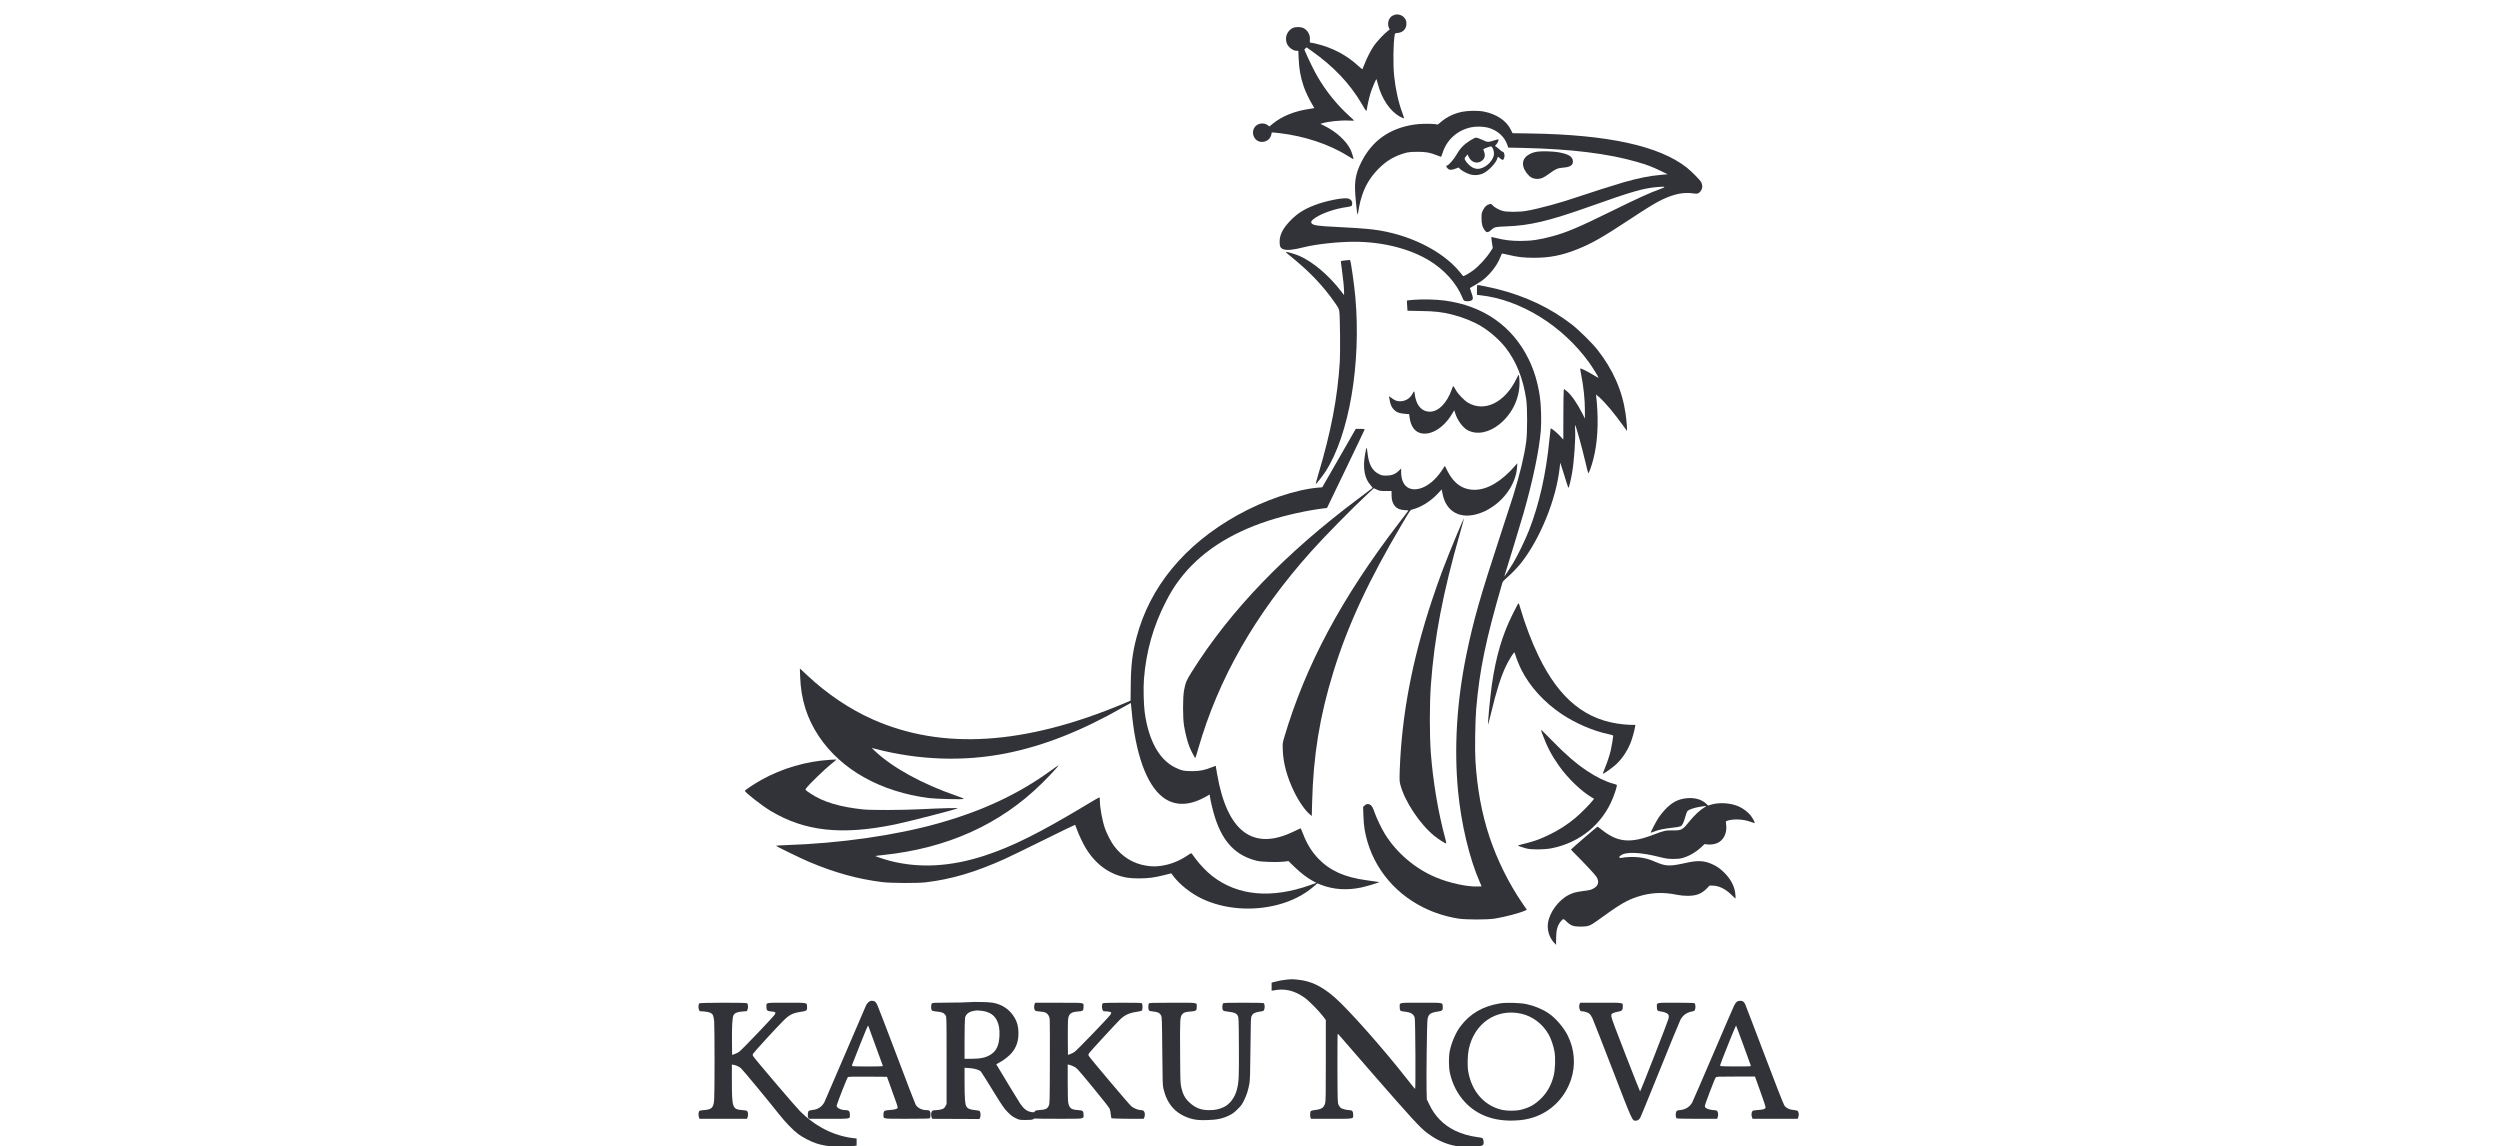<svg width="1038" height="476" viewBox="0 0 1038 476" fill="none" xmlns="http://www.w3.org/2000/svg">
<g clip-path="url(#clip0_594_1028)">
<path d="M578.869 6.219C577.754 6.658 577.395 6.956 576.877 7.853C576.24 8.908 576.16 10.542 576.698 11.558L577.017 12.215L576.26 12.813C574.686 14.008 571.459 17.474 570.364 19.107C569.029 21.139 567.455 24.207 566.499 26.737C566.101 27.733 565.742 28.629 565.682 28.729C565.643 28.808 564.905 28.231 564.069 27.454C559.069 22.832 553.213 19.765 546.3 18.111C545.364 17.892 544.428 17.713 544.189 17.713C543.81 17.713 543.79 17.613 543.87 16.518C544.029 14.466 543.014 12.614 541.241 11.677C540.085 11.08 537.775 11.08 536.639 11.677C534.468 12.833 533.452 15.323 534.189 17.753C534.687 19.426 536.739 21.079 538.352 21.099H539.069L539.189 24.127C539.388 28.689 539.946 31.816 541.241 35.74C541.878 37.733 543.651 41.458 544.846 43.37C545.344 44.167 545.723 44.844 545.683 44.884C545.643 44.924 544.806 45.063 543.81 45.203C537.595 46.079 532.317 48.21 528.452 51.358L527.058 52.513L526.46 52.055C525.086 50.939 522.855 51.019 521.52 52.194C519.07 54.346 520.365 58.589 523.572 58.907C524.886 59.027 526.161 58.549 526.958 57.652C527.496 57.035 527.974 55.899 527.974 55.202C527.974 54.903 528.133 54.903 531.161 55.262C541.699 56.497 551.938 59.923 559.726 64.804C560.902 65.561 561.898 66.118 561.957 66.079C562.097 65.919 561.24 63.11 560.722 62.075C558.87 58.389 554.826 54.704 549.986 52.294L548.233 51.437L548.91 51.218C551.4 50.422 556.699 49.884 560.005 50.063C561.26 50.123 562.236 50.123 562.196 50.023C562.176 49.943 561.28 49.087 560.224 48.151C555.185 43.609 550.623 37.971 547.017 31.796C545.822 29.765 543.193 24.426 542.157 21.956L541.559 20.542L542.018 20.103L542.496 19.665L544.747 21.259C553.73 27.633 560.364 34.625 565.264 42.892C567.515 46.716 567.316 46.557 567.615 44.804C567.953 42.593 568.77 39.366 569.427 37.493C570.144 35.502 571.36 32.752 571.499 32.892C571.539 32.932 571.818 33.828 572.077 34.864C573.71 41.139 577.256 46.318 581.379 48.489C582.136 48.888 582.833 49.186 582.933 49.147C583.013 49.107 582.734 48.17 582.315 47.035C580.682 42.712 579.467 37.274 578.869 31.717C578.351 26.936 578.471 17.932 579.088 14.406C579.208 13.809 579.248 13.769 580.403 13.669C582.515 13.49 583.949 11.956 583.949 9.885C583.949 8.749 583.69 8.012 582.993 7.275C581.917 6.12 580.224 5.701 578.869 6.219Z" fill="#313339"/>
<path d="M607.076 46.418C603.61 47.155 600.861 48.469 598.311 50.601L596.976 51.716L596 51.557C594.327 51.298 589.606 51.358 587.355 51.696C577.017 53.21 569.726 58.35 565.224 67.314C563.292 71.178 562.595 74.007 562.595 78.03C562.595 80.68 563.411 89.026 563.67 89.026C563.75 89.026 563.83 88.847 563.83 88.648C563.83 88.429 564.049 87.154 564.328 85.779C565.603 79.305 567.953 74.644 572.037 70.401C575.622 66.656 579.367 64.505 584.347 63.29C585.025 63.13 586.638 63.031 588.63 63.031C592.116 63.031 593.889 63.369 596.777 64.545C597.554 64.863 598.251 65.122 598.311 65.122C598.391 65.122 598.67 64.385 598.968 63.469C600.662 58.111 604.984 54.166 610.602 52.892C612.594 52.433 615.761 52.473 617.693 52.971C621.657 53.987 624.725 56.716 625.88 60.262L626.199 61.278L632.314 61.417C652.314 61.855 667.632 63.748 679.704 67.234C683.787 68.409 686.098 69.286 689.524 70.959L692.413 72.353L689.544 72.612C684.664 73.05 680.68 73.847 674.186 75.68C670.7 76.676 659.146 80.341 655.362 81.656C648.171 84.146 639.207 86.596 633.749 87.552C630.82 88.07 625.561 88.07 623.888 87.572C622.215 87.054 620.502 86.098 619.785 85.301C619.267 84.704 619.107 84.624 618.55 84.743C617.335 85.002 616.498 85.739 615.781 87.174C615.163 88.448 615.123 88.648 615.123 90.62C615.123 92.97 615.462 94.245 616.438 95.58C617.275 96.755 617.912 96.656 619.506 95.181C620.482 94.265 621.06 94.165 625.581 93.986C635.063 93.648 643.131 91.755 659.246 86.038C677.911 79.405 682.094 78.21 688.15 77.652C691.675 77.333 691.954 77.572 689.186 78.548C685.082 80.002 680.002 82.313 669.206 87.632C655.561 94.345 650.641 96.436 644.605 98.09C639.346 99.524 635.82 100.042 631.159 100.042C627.394 100.022 624.685 99.703 621.358 98.867C620.303 98.608 619.346 98.388 619.247 98.388C619.147 98.388 619.247 99.424 619.446 100.679L619.805 102.97L619.068 104.106C617.155 107.133 614.088 110.48 611.458 112.412C609.725 113.667 607.654 114.822 607.474 114.603C607.395 114.504 606.737 113.707 606.02 112.83C598.749 103.966 584.606 97.074 570.124 95.301C567.037 94.922 560.643 94.464 554.667 94.205C546.898 93.847 545.006 93.548 544.488 92.572C544.169 91.994 544.707 91.337 546.36 90.261C549.288 88.389 554.587 86.596 559.089 85.998C560.085 85.879 561.021 85.64 561.161 85.48C561.32 85.341 561.439 84.863 561.439 84.425C561.439 83.329 560.682 82.572 559.408 82.373C557.216 82.054 550.304 83.449 545.922 85.142C541.619 86.775 538.87 88.488 536.141 91.217C532.795 94.564 531.321 97.313 531.301 100.281C531.281 102.273 531.599 102.99 532.755 103.448C534.229 104.046 536.799 103.807 541.36 102.651C546.519 101.357 555.543 100.38 562.336 100.38C573.889 100.38 585.164 103.189 593.311 108.109C599.626 111.914 604.685 117.512 607.076 123.328C607.673 124.762 607.773 124.882 608.391 125.001C609.526 125.221 610.881 124.982 611.279 124.484C611.697 123.986 611.618 123.488 610.821 121.197C610.522 120.32 610.283 119.603 610.303 119.583C611.518 118.946 614.048 117.432 615.024 116.735C618.251 114.464 621.458 110.48 622.813 107.074C623.171 106.197 623.51 105.4 623.569 105.321C623.649 105.241 624.725 105.42 625.98 105.739C629.844 106.715 632.613 107.034 636.936 107.034C643.469 107.034 648.549 106.038 654.963 103.468C660.939 101.078 665.282 98.588 676.477 91.217C684.265 86.078 687.731 83.966 690.52 82.692C695.321 80.501 699.026 79.763 702.751 80.261C704.504 80.501 704.683 80.481 705.301 80.122C706.237 79.604 706.914 78.21 706.775 77.114C706.715 76.656 706.516 75.979 706.337 75.64C705.858 74.724 702.233 71.058 700.301 69.545C688.847 60.561 667.652 55.939 635.701 55.421L628.012 55.302L627.255 53.788C625.442 50.083 621.239 47.294 616.02 46.318C613.689 45.86 609.466 45.92 607.076 46.418Z" fill="#313339"/>
<path d="M610.462 58.29C607.893 59.883 606.219 61.617 604.865 64.027C603.729 66.059 601.439 68.708 600.801 68.708C600.303 68.708 600.423 69.286 601.06 69.923C601.797 70.66 602.594 70.68 604.347 70.023L605.622 69.545L606.08 70.043C606.797 70.78 608.59 71.796 610.044 72.293C611.936 72.931 614.068 72.811 615.841 71.975C618.112 70.899 621.319 67.473 621.697 65.72C621.777 65.381 621.896 65.122 621.976 65.122C622.056 65.122 622.494 65.441 622.952 65.84C623.928 66.656 624.227 66.576 624.605 65.341C624.864 64.445 624.466 63.031 623.948 63.031C623.769 63.031 623.191 62.632 622.673 62.134C622.135 61.636 621.478 61.099 621.199 60.919L620.701 60.601L621.339 59.883C621.876 59.266 622.374 58.051 622.155 57.852C622.115 57.812 621.378 57.991 620.542 58.25C617.833 59.127 617.693 59.107 615.482 58.071C614.387 57.573 613.231 57.154 612.913 57.154C612.514 57.154 611.638 57.573 610.462 58.29ZM619.566 61.198C620.064 61.736 620.442 63.449 620.263 64.385C619.725 67.194 616.339 70.102 613.59 70.102C612.833 70.102 612.215 69.943 611.498 69.604C610.363 69.027 608.829 67.513 608.331 66.457C607.992 65.76 607.992 65.76 608.67 64.943L609.327 64.106L609.765 65.063C610.921 67.652 613.789 68.309 615.661 66.417C616.498 65.6 616.717 64.485 616.319 63.349C616.14 62.852 615.96 62.294 615.9 62.134C615.841 61.915 616.199 61.696 617.355 61.298C619.267 60.64 619.068 60.66 619.566 61.198Z" fill="#313339"/>
<path d="M638.629 62.931C636.896 63.15 635.741 63.549 634.466 64.365C631.498 66.278 631.657 69.744 634.864 72.971C636.179 74.285 638.35 74.644 640.362 73.887C640.94 73.668 642.274 72.851 643.31 72.054C645.8 70.202 646.756 69.784 648.967 69.604C651.836 69.405 653.071 68.648 653.071 67.134C653.071 65.043 651.437 63.987 647.015 63.21C644.963 62.851 640.442 62.712 638.629 62.931Z" fill="#313339"/>
<path d="M534.548 105.321C535.026 105.719 536.321 106.795 537.436 107.711C544.408 113.488 549.667 119.125 554.229 125.679C555.842 128.009 555.962 128.248 556.101 129.463C556.4 132.073 556.519 146.395 556.28 150.28C555.364 165.04 552.615 179.442 547.336 197.032C546.699 199.203 546.221 200.976 546.3 200.976C546.54 200.976 549.189 197.57 550.344 195.797C560.165 180.618 565.224 151.017 562.734 123.288C562.256 117.97 560.862 108.309 560.543 107.97C560.444 107.89 556.858 108.289 556.738 108.408C556.699 108.448 556.878 110.042 557.157 111.954C557.715 115.998 558.053 119.484 558.053 121.276V122.531L556.858 120.978C551.739 114.304 545.026 108.627 539.428 106.217C537.894 105.56 534.568 104.564 533.95 104.564C533.791 104.584 534.05 104.902 534.548 105.321Z" fill="#313339"/>
<path d="M613.231 120.38V122.432L614.486 122.571C631.278 124.384 648.748 135.18 659.843 150.578C661.059 152.272 663.867 156.793 663.748 156.893C663.708 156.933 662.533 156.276 661.118 155.419C658.628 153.945 656.318 152.829 656.118 153.029C656.079 153.088 656.218 154.064 656.437 155.2C657.493 160.459 658.051 165.738 658.051 170.498V173.785L656.995 171.694C654.844 167.411 652.294 163.765 650.342 162.252L649.386 161.515L649.266 162.072C649.186 162.371 649.127 167.112 649.107 172.57L649.087 182.51L647.613 180.916C646.278 179.482 644.027 177.67 643.828 177.889C643.788 177.928 643.569 179.96 643.33 182.41C641.916 196.812 639.087 209.382 634.804 220.298C633.27 224.202 630.143 230.656 628.231 233.844C626.737 236.314 624.486 239.7 624.625 239.222C625.92 235.198 631.697 216.175 632.653 212.828C636.477 199.362 639.007 187.251 639.744 178.865C640.063 175.16 639.864 167.988 639.346 164.622C638.43 158.606 636.995 153.865 634.665 149.085C627.952 135.36 615.801 126.914 599.785 124.782C596.439 124.324 590.602 124.185 587.156 124.464C585.562 124.583 584.228 124.742 584.188 124.782C584.128 124.822 584.168 125.798 584.248 126.934L584.387 129.025L589.885 129.125C595.841 129.224 598.61 129.543 602.753 130.559C607.036 131.615 611.717 133.467 614.884 135.38C618.51 137.531 622.573 141.097 625.083 144.304C629.545 150.001 632.394 157.092 633.689 165.817C634.187 169.164 634.187 179.582 633.689 183.327C632.852 189.462 631.099 196.753 628.251 205.956C627.753 207.549 625.382 214.8 622.992 222.091C614.605 247.648 611.737 257.708 608.829 271.89C604.865 291.253 603.689 310.376 605.363 328.264C606.657 342.008 610.104 356.49 614.426 366.291L615.163 368.004L613.749 368.064C609.247 368.283 601.638 366.609 595.96 364.199C587.435 360.554 579.865 354.08 575.045 346.331C573.65 344.06 571.638 339.897 570.822 337.586C570.045 335.375 569.746 334.777 569.089 334.26C568.292 333.642 567.316 333.702 566.579 334.459L565.961 335.056L566.081 338.582C566.14 340.873 566.34 342.984 566.619 344.598C569.069 358.522 577.953 370.295 590.921 376.749C595.542 379.039 600.283 380.553 605.462 381.39C608.669 381.888 617.514 381.908 620.701 381.39C624.904 380.713 630.92 379.119 633.39 378.004L633.948 377.765L632.115 375.075C626.418 366.749 621.597 357.008 618.43 347.466C615.223 337.785 613.311 327.427 612.613 316.013C612.315 311.252 612.494 299.44 612.912 294.4C614.307 278.086 616.876 265.695 623.808 241.891C623.928 241.493 624.526 240.835 625.541 239.959C627.514 238.286 629.944 235.776 631.557 233.744C639.446 223.744 646.099 207.41 647.553 194.402L647.812 192.111L648.848 195.299C649.405 197.052 650.143 199.402 650.481 200.518C650.84 201.653 651.178 202.569 651.258 202.569C651.437 202.569 652.334 198.725 652.772 196.095C653.589 191.175 654.226 182.072 653.987 178.407C653.927 177.351 653.907 176.474 653.967 176.474C654.266 176.474 656.776 185.518 658.349 192.211C658.867 194.462 659.365 196.374 659.445 196.454C659.664 196.713 660.78 193.665 661.537 190.697C663.25 184.024 663.748 176.116 663.011 167.212C662.911 165.897 662.772 164.562 662.712 164.244C662.592 163.686 662.632 163.706 663.867 164.801C666.417 167.032 670.461 171.853 673.827 176.614C674.704 177.849 675.461 178.865 675.5 178.865C675.68 178.865 675.361 174.642 674.963 171.893C673.608 162.252 669.724 153.447 663.23 145.18C661.059 142.431 655.521 136.973 652.672 134.762C643.669 127.81 633.549 123.009 621.617 120.002C619.187 119.404 613.928 118.308 613.43 118.308C613.311 118.308 613.231 119.145 613.231 120.38Z" fill="#313339"/>
<path d="M629.665 157.192C624.884 167.112 616.418 171.295 609.466 167.172C607.912 166.236 605.422 163.646 604.466 161.973C603.291 159.881 603.41 159.901 602.793 161.654C600.761 167.371 597.255 170.937 593.65 170.937C590.642 170.937 588.431 168.765 587.634 165.02C587.475 164.244 587.335 163.387 587.335 163.068C587.335 162.252 586.997 162.411 586.459 163.487C585.323 165.738 582.793 166.973 580.323 166.514C579.347 166.315 578.73 165.997 577.296 164.901L576.738 164.463L576.877 165.538C577.176 167.73 577.734 169.084 578.77 170.12C579.885 171.235 581.021 171.654 583.471 171.833L585.064 171.953L585.283 173.466C585.761 176.713 587.136 178.865 589.247 179.642C593.451 181.235 599.168 178.008 602.793 172.012L603.809 170.339L604.167 171.474C605.104 174.522 607.375 177.61 609.446 178.666C613.251 180.618 618.151 179.681 622.553 176.156C628.131 171.694 631.338 164.562 630.86 157.67C630.78 156.515 630.661 155.558 630.581 155.558C630.501 155.558 630.083 156.296 629.665 157.192Z" fill="#313339"/>
<path d="M555.961 190.199L548.99 202.33L547.396 202.45C537.854 203.267 524.886 207.689 513.652 213.964C491.82 226.174 477.398 243.684 471.9 264.62C470.167 271.193 469.569 276.113 469.489 284.44L469.41 290.914L466.681 292.069C425.407 309.38 391.125 311.531 362.241 298.643C352.779 294.42 343.257 288.006 335.349 280.556C334.313 279.56 333.138 278.484 332.779 278.165L332.102 277.568L332.222 280.954C332.56 290.376 335.01 298.225 339.951 305.655C349.233 319.599 365.667 328.821 385.846 331.371C388.734 331.73 399.83 331.989 400.108 331.71C400.248 331.57 399.272 331.152 397.26 330.455C382.997 325.574 370.527 318.722 363.237 311.79L361.942 310.555L363.436 310.933C381.603 315.634 400.089 316.272 417.618 312.806C433.315 309.698 449.091 303.483 466.521 293.523C468.155 292.587 469.509 291.85 469.529 291.87C469.549 291.89 469.669 293.125 469.808 294.599C471.342 312.746 475.963 325.734 482.796 330.993C487.238 334.399 492.676 334.658 498.791 331.75C499.787 331.272 500.963 330.654 501.401 330.375L502.238 329.857L502.377 330.813C502.656 332.805 503.752 337.248 504.588 339.797C507.915 349.917 513.413 355.454 522.138 357.466C524.01 357.885 530.564 358.064 533.054 357.765L534.966 357.506L537.496 359.976C540.165 362.526 542.595 364.398 545.085 365.773L546.559 366.57L544.089 367.466C527.835 373.223 513.95 371.968 503.333 363.741C501.162 362.068 498.174 358.96 496.481 356.649C495.784 355.693 495.066 354.737 494.907 354.518C494.608 354.14 494.549 354.179 492.935 355.255C489.648 357.466 486.023 358.9 482.417 359.438C479.967 359.817 478.374 359.817 475.983 359.438C470.505 358.602 465.844 355.733 462.398 351.032C461.262 349.478 459.47 345.992 458.772 343.961C457.637 340.614 456.661 335.275 456.661 332.327C456.661 331.55 456.581 331.052 456.442 331.052C456.322 331.052 453.753 332.546 450.745 334.359C431.383 345.992 420.188 351.55 408.654 355.315C394.81 359.817 381.981 360.554 369.91 357.526C367.719 356.968 363.376 355.554 363.496 355.414C363.556 355.355 364.85 355.195 366.364 355.036C393.137 352.307 415.248 342.347 432.578 325.256C435.765 322.108 439.629 317.945 439.49 317.806C439.43 317.746 438.016 318.702 436.323 319.937C422.976 329.638 408.096 336.63 389.73 341.809C371.763 346.869 348.855 350.156 326.345 350.893C324.054 350.972 322.202 351.092 322.202 351.172C322.202 351.371 332.879 356.57 335.927 357.845C346.564 362.347 356.106 364.976 366.324 366.251C369.83 366.689 380.866 366.749 384.252 366.35C394.949 365.096 404.889 362.167 417.22 356.61C419.032 355.793 426.323 352.247 433.414 348.741C440.506 345.235 446.362 342.387 446.402 342.447C446.442 342.486 446.761 343.323 447.099 344.299C447.876 346.49 449.709 350.375 450.884 352.267C455.067 359.06 460.844 363.183 467.916 364.398C470.266 364.817 475.286 364.817 478.214 364.398C479.449 364.239 481.78 363.761 483.393 363.343L486.302 362.606L487.318 363.94C489.947 367.386 494.608 371.032 499.09 373.163C508.333 377.525 519.946 378.442 530.564 375.653C536.44 374.099 541.38 371.589 545.484 368.044L546.958 366.769L548.472 367.366C553.591 369.358 559.268 369.737 565.125 368.502C566.917 368.123 570.961 366.948 572.097 366.49L572.694 366.251L571.698 366.091C571.16 365.992 569.268 365.733 567.515 365.494C558.332 364.279 552.177 361.51 547.336 356.47C544.567 353.562 542.555 350.275 540.902 345.893C540.484 344.797 540.085 343.901 539.986 343.921C539.906 343.921 538.711 344.478 537.336 345.156C520.285 353.542 509.449 345.415 505.305 321.172L504.767 317.945L503.293 318.523C500.186 319.758 498.254 320.156 495.106 320.176C491.7 320.196 490.545 319.957 487.836 318.622C481.282 315.395 476.88 307.368 475.286 295.794C474.848 292.547 474.688 285.575 474.967 281.95C475.884 270.396 478.852 259.919 484.031 249.879C486.063 245.935 487.517 243.584 489.748 240.616C498.054 229.601 510.365 221.473 526.779 216.155C533.771 213.884 542.794 211.892 549.886 211.035L550.982 210.896L558.75 194.761C563.033 185.896 566.539 178.506 566.579 178.347C566.639 178.128 566.3 178.068 564.786 178.068H562.914L555.961 190.199Z" fill="#313339"/>
<path d="M566.818 188.367C565.722 194.243 566.519 198.705 569.148 201.534C569.825 202.251 569.965 202.51 569.766 202.689C569.626 202.808 567.136 204.701 564.228 206.872C533.611 229.76 510.922 253.325 494.827 278.942C492.576 282.528 492.218 283.404 491.6 286.731C491.082 289.559 491.082 297.886 491.58 301.133C492.098 304.32 493.015 307.945 493.851 310.037C494.528 311.77 496.082 314.718 496.301 314.718C496.361 314.718 496.899 313.045 497.477 310.973C505.843 281.791 521.102 255.038 544.288 229.063C549.906 222.768 561.399 211.075 568.073 204.88L570.403 202.709L571.658 203.286C572.813 203.824 573.072 203.864 575.343 203.864H577.774V205.597C577.774 209.581 579.726 211.752 583.371 211.812C584.347 211.832 584.845 211.912 584.745 212.031C584.666 212.131 582.993 214.342 581.02 216.912C557.017 248.226 542.017 276.273 533.133 306.432C532.516 308.563 532.516 308.663 532.615 311.511C532.814 316.949 534.408 322.746 537.336 328.762C539.308 332.805 541.918 336.57 543.93 338.204L544.647 338.801L544.786 333.383C545.264 313.762 547.934 297.348 553.69 278.763C559.627 259.5 568.371 240.736 582.295 217.27C585.562 211.752 585.582 211.733 586.419 211.533C590.044 210.617 593.968 208.167 597.036 204.88L598.59 203.207L598.948 205.039C600.422 212.649 606.538 215.856 614.366 213.107C616.597 212.31 617.514 211.852 619.765 210.338C625.482 206.514 629.466 200.099 629.884 194.024L630.003 192.311L629.147 193.307C623.49 199.86 617.593 203.366 612.235 203.366C607.335 203.366 603.59 200.777 600.98 195.558L599.904 193.426L598.63 195.358C596 199.303 592.654 202.032 589.427 202.868C584.745 204.083 581.757 201.394 581.757 195.956V194.542L580.702 195.538C579.268 196.912 577.793 197.45 575.582 197.47C574.168 197.47 573.71 197.39 572.794 196.972C569.806 195.578 568.312 192.928 567.794 188.048C567.654 186.833 567.495 185.837 567.415 185.837C567.336 185.837 567.077 186.972 566.818 188.367Z" fill="#313339"/>
<path d="M604.805 222.131C600.024 233.644 597.654 239.899 594.606 249.082C586.359 273.863 581.997 296.83 581.18 319.599C581.041 323.722 581.06 324.32 581.379 325.634C583.132 332.586 589.487 342.188 595.602 347.128C597.196 348.423 599.964 350.176 600.403 350.176C600.562 350.176 600.442 349.458 600.044 348.024C597.136 337.307 595.004 324.678 594.088 312.726C593.53 305.316 593.53 292.129 594.108 284.34C595.522 264.739 599.128 245.955 606.14 221.533C607.155 218.007 607.932 215.119 607.873 215.119C607.793 215.119 606.418 218.286 604.805 222.131Z" fill="#313339"/>
<path d="M630.083 251.034C629.884 251.393 628.968 253.146 628.072 254.959C623.769 263.544 621.1 272.588 619.406 284.38C618.689 289.5 617.594 301.013 617.873 300.774C617.932 300.715 618.49 298.583 619.108 296.013C621.279 286.91 623.171 280.934 625.283 276.532C626.458 274.082 628.43 270.895 628.769 270.895C628.848 270.895 629.028 271.293 629.147 271.791C629.446 273.006 630.801 276.353 631.677 278.105C635.203 285.097 641.239 291.711 648.489 296.531C654.286 300.376 661.557 303.503 667.672 304.778C669.206 305.097 669.804 305.316 669.804 305.515C669.804 306.093 669.166 309.878 668.808 311.451C668.27 313.722 667.334 316.591 666.298 319.041C665.82 320.216 665.461 321.212 665.521 321.252C665.7 321.451 669.525 318.742 670.979 317.387C673.409 315.137 675.441 312.149 676.915 308.682C677.592 307.089 678.608 303.543 678.867 301.81L679.007 300.973H677.632C676.875 300.973 675.262 300.874 674.067 300.754C658.589 299.26 647.513 290.356 638.808 272.388C636 266.612 633.191 259.202 631.259 252.568C630.96 251.532 630.661 250.616 630.581 250.536C630.522 250.457 630.283 250.676 630.083 251.034Z" fill="#313339"/>
<path d="M640.402 304.798C642.274 309.937 644.246 313.682 647.314 318.005C650.999 323.184 656.517 328.503 660.939 331.112L661.856 331.65L661.198 332.487C659.923 334.12 655.999 338.024 654.027 339.658C650.86 342.287 647.474 344.498 643.808 346.291C639.705 348.323 637.394 349.18 633.37 350.195C631.677 350.614 630.263 350.992 630.223 351.052C630.103 351.152 632.314 351.929 633.848 352.307C636.02 352.845 641.338 352.785 644.286 352.187C655.959 349.877 665.381 342.128 669.664 331.351C670.76 328.602 671.497 326.073 671.278 325.893C671.178 325.794 670.521 325.575 669.804 325.375C666.616 324.519 662.792 322.646 658.947 320.077C654.127 316.83 650.063 313.304 644.027 307.109C641.796 304.838 639.924 302.965 639.864 302.965C639.784 302.965 640.043 303.802 640.402 304.798Z" fill="#313339"/>
<path d="M344.91 315.455C334.771 316.053 324.751 318.981 315.987 323.881C313.298 325.395 309.254 328.064 309.274 328.343C309.314 329.021 316.385 334.538 319.931 336.67C334.174 345.196 349.452 346.869 371.603 342.307C377.041 341.192 396.463 336.192 397.598 335.634C398.116 335.375 391.324 335.534 382.659 335.973C374.89 336.371 361.743 336.431 358.356 336.072C348.655 335.056 341.703 332.965 336.544 329.479C334.054 327.806 334.213 328.005 334.851 327.128C335.966 325.634 342.46 319.32 344.871 317.427C346.205 316.352 347.301 315.435 347.301 315.395C347.301 315.356 347.002 315.336 346.663 315.356C346.305 315.376 345.508 315.415 344.91 315.455Z" fill="#313339"/>
<path d="M700.022 331.451C696.656 331.849 694.126 333.204 691.417 336.052C690.54 336.969 689.305 338.483 688.688 339.419C687.632 341.012 685.261 345.574 685.401 345.733C685.441 345.753 686.038 345.574 686.716 345.295C688.548 344.538 690.859 344.06 694.166 343.702C695.799 343.542 697.373 343.263 697.691 343.104C698.508 342.686 698.986 341.789 699.683 339.319C700.042 338.104 700.42 337.008 700.54 336.869C701.138 336.132 703.209 335.395 706.058 334.937C708.787 334.499 708.906 334.538 707.452 335.375C705.958 336.252 703.349 338.662 701.735 340.694C698.608 344.598 698.249 344.817 694.664 344.777C691.536 344.737 690.799 344.897 686.437 346.59C676.915 350.255 671.576 349.737 665.083 344.538C664.166 343.801 663.369 343.204 663.31 343.204C663.11 343.204 652.274 352.566 652.274 352.725C652.274 352.805 653.35 353.94 654.684 355.255C657.712 358.263 661.875 362.725 662.652 363.781C664.186 365.892 663.748 367.844 661.457 368.98C660.381 369.538 660.063 369.597 657.055 369.996C654.386 370.334 653.031 370.713 651.378 371.55C647.115 373.701 643.35 378.78 642.713 383.262C642.314 386.111 643.27 389.258 645.163 391.31L646.079 392.306L646.099 389.716C646.099 386.211 646.657 384.219 648.051 382.545C649.047 381.35 649.107 381.35 650.422 382.625C652.174 384.338 653.31 384.736 656.358 384.736C659.286 384.717 660.222 384.398 662.792 382.545C672.413 375.553 675.321 373.8 679.963 372.306C685.381 370.554 690.361 370.315 696.297 371.51C697.632 371.789 699.185 371.948 700.58 371.948C704.245 371.968 706.416 371.151 708.588 368.96L709.803 367.705H710.978C713.587 367.705 716.336 369.02 718.787 371.43C719.703 372.346 720.5 373.083 720.539 373.083C720.699 373.083 720.559 371.052 720.3 369.817C719.723 367.107 718.129 364.458 715.699 362.108C714.026 360.514 712.83 359.697 710.978 358.841C707.651 357.327 704.982 357.167 700.241 358.223C693.13 359.797 691.755 359.757 687.114 357.765C684.465 356.63 682.991 356.251 680.261 355.932C678.25 355.713 674.983 355.813 673.489 356.151C672.891 356.291 672.632 356.271 672.433 356.072C672.214 355.853 672.274 355.713 672.792 355.295C674.863 353.542 680.759 353.741 689.245 355.873C691.875 356.53 692.512 356.61 694.703 356.63C696.496 356.63 697.552 356.53 698.468 356.271C701.237 355.514 704.066 353.881 706.376 351.729L707.751 350.454L708.846 350.614C710.082 350.773 711.815 350.554 712.89 350.096C715.46 349.04 716.994 346.211 716.755 343.004C716.695 342.188 716.615 341.371 716.575 341.212C716.476 340.753 718.767 340.236 720.938 340.236C723.069 340.216 725.141 340.574 727.053 341.291C727.81 341.59 728.487 341.769 728.527 341.71C728.727 341.53 727.671 339.578 726.794 338.483C725.758 337.208 723.886 335.773 722.233 334.977C718.767 333.343 713.727 333.005 710.181 334.16L709.205 334.479L708.388 333.682C706.496 331.869 703.448 331.052 700.022 331.451Z" fill="#313339"/>
<path d="M534.149 406.748C532.496 406.907 530.843 407.226 529.129 407.684L527.974 408.003V409.696V411.369L528.631 411.25C533.352 410.274 537.356 411.19 541.699 414.258C543.372 415.433 547.635 419.736 549.249 421.867L550.484 423.501V440.293C550.484 455.034 550.444 457.205 550.165 458.141C549.627 459.974 548.711 460.551 545.802 460.91C545.085 460.99 544.388 461.169 544.269 461.289C543.93 461.627 543.85 463.539 544.149 464.077L544.408 464.535H552.874C562.495 464.516 561.838 464.655 561.838 462.783C561.838 461.468 561.4 460.93 560.304 460.93C559.248 460.93 557.376 460.452 556.738 460.053C556.46 459.854 556.021 459.277 555.802 458.779C555.364 457.842 555.364 457.703 555.304 443.54C555.284 435.054 555.324 429.257 555.424 429.257C555.523 429.257 555.742 429.437 555.882 429.636C556.041 429.835 562.993 437.843 571.32 447.404C585.742 463.958 589.686 468.241 592.415 470.312C598.55 474.993 605.124 476.846 612.733 476.089C615.641 475.79 616.02 475.591 616.02 474.376C616.02 473.898 615.92 473.26 615.781 472.981C615.542 472.424 615.502 472.424 613.132 472.085C606.697 471.169 601.419 468.679 597.753 464.854C595.901 462.902 594.626 461.049 593.351 458.4L592.415 456.448L592.315 452.763C592.176 447.524 592.455 424.815 592.694 423.321C593.032 421.11 593.849 420.473 596.817 420.034C598.869 419.756 599.168 419.457 599.028 417.863C598.889 416.23 599.486 416.329 590.005 416.329C580.403 416.329 581.16 416.19 581.16 418.102C581.16 419.636 581.32 419.815 582.893 419.995C585.762 420.274 586.917 420.951 587.395 422.604C587.674 423.64 587.833 452.245 587.554 452.145C587.455 452.105 585.961 450.273 584.248 448.082C574.666 435.791 559.726 418.919 554.149 414.098C548.691 409.377 544.368 407.326 538.751 406.748C536.54 406.529 536.38 406.529 534.149 406.748Z" fill="#313339"/>
<path d="M360.647 416.031C360.309 416.329 359.87 416.887 359.651 417.286C359.452 417.704 355.568 426.728 351.006 437.385C346.464 448.022 342.56 457.085 342.321 457.544C341.305 459.516 339.672 460.611 337.341 460.87C336.684 460.93 335.986 461.089 335.807 461.229C335.389 461.547 335.229 463.44 335.588 464.077L335.847 464.535H344.114C353.516 464.516 352.878 464.655 352.878 462.783C352.878 461.448 352.44 460.93 351.285 460.93C349.034 460.93 347.102 459.914 347.42 458.898C348.038 456.846 351.763 447.424 352.022 447.225C352.281 447.046 354.153 446.986 360.309 447.026L368.277 447.086L369.93 451.667C372.48 458.659 372.818 459.675 372.679 459.994C372.5 460.472 371.484 460.731 369.432 460.87C367.121 461.03 366.822 461.229 366.822 462.783C366.822 464.655 366.065 464.516 376.563 464.516C383.196 464.516 385.866 464.456 386.065 464.296C386.244 464.157 386.344 463.639 386.344 462.822C386.344 461.348 386.025 460.93 384.83 460.93C382.758 460.93 381.065 460.093 380.169 458.639C379.969 458.301 376.424 449.117 372.32 438.221C368.197 427.325 364.551 417.863 364.233 417.186C363.595 415.891 363.097 415.513 361.942 415.513C361.504 415.513 361.066 415.692 360.647 416.031ZM363.536 434.237C365.149 438.679 366.524 442.424 366.563 442.544C366.643 442.743 365.368 442.803 360.627 442.803C357.301 442.803 354.372 442.743 354.113 442.683C353.775 442.584 353.695 442.464 353.795 442.126C353.855 441.906 355.368 438.062 357.141 433.6C359.153 428.5 360.388 425.612 360.468 425.831C360.548 426.01 361.922 429.795 363.536 434.237Z" fill="#313339"/>
<path d="M721.117 415.931C720.818 416.17 720.32 416.847 720.021 417.485C719.703 418.102 715.759 427.245 711.237 437.823C706.715 448.4 702.811 457.404 702.552 457.842C701.576 459.536 699.902 460.611 697.95 460.85C696.197 461.049 696.137 461.089 695.879 461.906C695.659 462.663 695.739 463.759 696.058 464.277C696.197 464.456 698.07 464.516 704.583 464.535H712.93L713.209 463.779C713.528 462.902 713.388 461.707 712.91 461.229C712.711 461.049 712.233 460.93 711.655 460.93C710.54 460.93 708.687 460.432 708.209 459.974C708.01 459.814 707.85 459.456 707.85 459.217C707.85 458.599 711.974 447.783 712.372 447.345C712.671 447.006 713.308 446.986 720.679 446.986H728.667L730.918 453.241C732.332 457.125 733.149 459.655 733.069 459.894C732.87 460.492 732.053 460.751 729.922 460.87C728.647 460.95 727.83 461.089 727.671 461.269C727.212 461.707 727.073 462.922 727.392 463.779L727.671 464.535H737.033H746.395L746.674 463.779C746.993 462.922 746.853 461.707 746.395 461.269C746.256 461.109 745.499 460.93 744.702 460.87C742.889 460.711 741.654 460.113 740.877 459.018C740.519 458.52 737.352 450.452 732.571 437.803C728.308 426.588 724.703 417.106 724.523 416.768C724.344 416.429 723.985 415.991 723.746 415.831C723.089 415.373 721.754 415.433 721.117 415.931ZM723.886 434.038C725.519 438.48 726.874 442.265 726.934 442.444C727.013 442.783 726.635 442.803 720.878 442.783C717.492 442.783 714.563 442.723 714.384 442.644C714.085 442.524 714.165 442.205 715.081 439.815C718.029 432.245 720.719 425.712 720.818 425.831C720.898 425.911 722.272 429.596 723.886 434.038Z" fill="#313339"/>
<path d="M402.08 416.11C401.045 416.21 397.26 416.29 393.694 416.29C388.077 416.309 387.16 416.349 386.941 416.608C386.563 417.047 386.483 418.7 386.782 419.297C387.021 419.736 387.22 419.815 389.093 420.015C391.264 420.254 391.802 420.473 392.599 421.568C393.017 422.106 393.017 422.246 393.017 440.273V458.44L392.519 459.336C392.101 460.073 391.842 460.293 391.025 460.571C390.467 460.751 389.431 460.91 388.694 460.93C387.778 460.93 387.28 461.03 387.061 461.229C386.583 461.707 386.443 462.902 386.762 463.779L387.041 464.535L396.841 464.575L406.642 464.615L406.901 464.157C407.24 463.5 407.18 461.767 406.781 461.368C406.562 461.149 405.925 460.99 404.79 460.91C402.837 460.751 401.742 460.293 401.244 459.416C400.666 458.42 400.507 456.249 400.487 449.596V443.341L402.339 443.46C404.65 443.6 406.662 444.217 407.299 444.954C407.558 445.253 409.769 448.779 412.22 452.763C416.283 459.376 416.861 460.193 418.415 461.767C419.789 463.161 420.466 463.659 421.721 464.257C423.295 465.014 423.295 465.014 425.885 465.014C428.056 465.014 428.574 464.954 429.032 464.655C429.331 464.456 429.669 464.356 429.769 464.416C429.869 464.476 434.311 464.516 439.669 464.516C450.705 464.516 449.888 464.655 449.888 462.783C449.888 461.269 449.569 461.01 447.478 460.89C444.709 460.711 443.972 460.113 443.514 457.723C443.394 457.165 443.315 453.38 443.315 449.337V441.966L443.972 442.106C444.311 442.165 445.187 442.504 445.904 442.863C447.139 443.48 447.358 443.719 453.792 451.528C457.736 456.309 460.545 459.894 460.744 460.392C460.924 460.85 461.123 461.886 461.183 462.663C461.242 463.46 461.402 464.197 461.541 464.316C461.701 464.456 470.923 464.595 474.728 464.516C475.087 464.516 475.465 463.061 475.306 462.245C475.127 461.308 474.708 460.93 473.812 460.93C472.617 460.93 470.724 460.173 469.728 459.316C468.573 458.301 452.239 438.958 452 438.321C451.84 437.923 451.9 437.703 452.318 437.126C452.896 436.309 463.334 424.995 465.127 423.222C466.88 421.509 468.951 420.532 471.72 420.154C473.174 419.955 473.971 419.736 474.15 419.537C474.429 419.158 474.469 417.226 474.19 416.708C474.011 416.349 473.593 416.329 466.083 416.329C460.983 416.329 458.075 416.409 457.916 416.529C457.497 416.887 457.398 418.361 457.736 419.158C457.995 419.795 458.115 419.895 458.713 419.895C459.968 419.895 461.282 420.154 461.382 420.413C461.442 420.572 461.222 421.05 460.904 421.469C459.788 422.983 447.079 436.15 446.143 436.767C445.625 437.106 444.809 437.504 444.311 437.684L443.414 437.982L443.354 430.99C443.334 426.867 443.394 423.54 443.514 422.883C443.892 420.811 444.809 420.174 447.637 419.975C449.709 419.815 449.888 419.656 449.888 417.983C449.888 416.19 450.784 416.349 439.649 416.349H429.809L429.59 416.827C429.271 417.525 429.311 418.939 429.669 419.417C429.908 419.756 430.247 419.855 431.701 419.975C432.677 420.054 433.753 420.254 434.151 420.453C435.068 420.911 435.685 421.887 435.845 423.142C435.904 423.72 435.944 431.847 435.904 441.209C435.845 458.062 435.845 458.241 435.426 459.157C434.888 460.332 434.052 460.731 431.881 460.87C430.167 460.99 429.57 461.169 429.57 461.607C429.57 461.806 429.331 461.846 428.634 461.787C426.502 461.547 425.207 460.611 423.454 458.022C422.877 457.165 414.789 443.839 413.694 441.966C413.654 441.887 414.212 441.528 414.929 441.169C416.622 440.333 419.152 438.321 420.207 436.986C422.06 434.656 422.857 432.265 422.857 429.058C422.877 425.632 422 423.182 419.929 420.672C418.016 418.361 415.287 416.847 412.04 416.309C410.267 416.011 404.391 415.911 402.08 416.11ZM407.658 419.696C410.746 420.094 412.738 421.349 413.913 423.68C414.789 425.453 415.108 427.345 414.969 430.154C414.789 433.958 413.753 436.249 411.542 437.723C409.451 439.118 407.279 439.616 403.136 439.616H400.487V431.488C400.487 427.026 400.586 423.022 400.686 422.604C401.045 421.05 402.3 420.054 404.292 419.716C405.785 419.477 405.785 419.477 407.658 419.696Z" fill="#313339"/>
<path d="M290.35 416.588C289.972 417.047 289.872 418.381 290.191 419.118L290.489 419.835L292.322 419.975C294.473 420.134 295.549 420.592 296.027 421.528C296.206 421.867 296.426 423.003 296.525 424.058C296.724 426.429 296.744 453.958 296.525 456.548C296.266 459.934 295.529 460.691 292.282 460.91C291.047 460.99 290.45 461.129 290.33 461.328C289.991 461.886 289.912 463.041 290.171 463.779L290.43 464.535H300.29H310.15L310.429 463.779C310.708 463.002 310.628 461.926 310.25 461.328C310.13 461.129 309.533 461.01 308.298 460.91C304.055 460.611 303.896 460.153 303.876 448.321V441.986L304.633 442.126C305.688 442.325 306.864 442.863 307.621 443.5C308.318 444.078 319.672 457.803 323.297 462.424C325.987 465.85 329.114 469.117 331.365 470.81C333.277 472.264 336.684 474.017 338.994 474.754C342.56 475.91 347.122 476.388 351.564 476.069C353.118 475.95 354.671 475.81 355.03 475.75L355.667 475.631V474.177V472.703L354.532 472.583C346.205 471.627 338.556 467.762 332.062 461.249C330.19 459.376 313.577 439.875 312.78 438.62C312.461 438.102 312.441 437.982 312.7 437.484C313.039 436.867 322.222 426.807 325.19 423.859C327.799 421.25 329.174 420.572 332.959 420.034C334.931 419.756 335.229 419.457 335.09 417.863C334.951 416.25 335.488 416.329 326.564 416.329C317.541 416.329 318.218 416.19 318.218 418.042C318.218 419.517 318.537 419.815 320.23 419.955C322.003 420.114 322.202 420.274 321.724 421.19C321.246 422.066 307.979 435.95 306.884 436.707C306.425 437.026 305.589 437.444 305.011 437.644L303.975 438.002L303.915 432.385C303.856 426.01 304.055 422.465 304.553 421.528C305.031 420.592 306.107 420.134 308.258 419.975L310.091 419.835L310.389 419.138C310.708 418.361 310.609 416.887 310.19 416.549C309.812 416.23 290.609 416.27 290.35 416.588Z" fill="#313339"/>
<path d="M476.979 416.708C476.7 417.226 476.74 419.158 477.039 419.536C477.198 419.736 477.776 419.895 478.772 419.975C480.644 420.134 481.541 420.572 482.059 421.608C482.437 422.365 482.457 422.903 482.577 436.428C482.676 448.799 482.736 450.651 483.035 451.946C484.549 458.38 487.915 462.245 493.752 464.237C495.943 464.974 497.756 465.173 501.421 465.053C505.385 464.934 507.696 464.436 510.425 463.081C511.779 462.424 512.496 461.886 513.851 460.532C515.365 459.057 515.703 458.579 516.58 456.747C517.675 454.496 518.233 452.723 518.751 449.874C519.01 448.4 519.09 445.871 519.189 435.333C519.309 423.102 519.329 422.544 519.707 421.787C520.225 420.752 520.982 420.353 523.014 420.034C524.667 419.775 524.687 419.775 524.926 419.098C525.205 418.361 525.106 416.987 524.767 416.588C524.608 416.389 522.596 416.329 516.321 416.329C509.309 416.329 508.054 416.369 507.835 416.628C507.476 417.066 507.397 418.72 507.696 419.297C507.935 419.756 508.154 419.815 510.046 420.054C512.596 420.373 513.393 420.732 513.93 421.787C514.309 422.544 514.329 423.042 514.389 434.735C514.448 447.424 514.369 449.177 513.592 452.265C512.755 455.631 510.703 458.42 508.174 459.635C506.221 460.571 504.548 460.93 502.078 460.93C498.592 460.93 496.301 460.034 493.791 457.683C492.019 456.03 491.122 454.356 490.485 451.568C490.086 449.755 490.047 449.078 489.987 436.887C489.887 423.242 489.947 422.325 490.823 421.17C491.421 420.373 492.178 420.134 494.568 419.955C496.62 419.815 496.899 419.576 496.899 418.042C496.899 416.19 497.795 416.329 486.839 416.329C477.636 416.349 477.158 416.369 476.979 416.708Z" fill="#313339"/>
<path d="M622.773 416.608C615.661 417.764 610.363 420.851 606.359 426.17C604.466 428.68 602.713 432.723 601.956 436.269C601.478 438.5 601.478 443.082 601.956 445.293C603.012 450.133 605.124 454.257 608.271 457.623C613.211 462.922 620.143 465.531 628.47 465.253C631.956 465.133 634.027 464.794 636.737 463.918C644.047 461.528 649.744 455.811 652.274 448.281C654.286 442.345 653.788 435.672 650.919 429.955C649.246 426.588 645.94 422.744 643.011 420.752C640.402 418.979 637.095 417.604 633.788 416.907C631.239 416.349 625.283 416.19 622.773 416.608ZM631.717 420.911C636.398 421.987 640.581 425.174 643.031 429.576C644.027 431.349 644.983 434.178 645.402 436.488C645.9 439.317 645.74 444.157 645.043 446.807C643.987 450.811 642.234 453.858 639.466 456.468C637.015 458.759 635.023 459.854 631.597 460.751C629.645 461.269 625.96 461.308 623.809 460.85C616.418 459.237 611.1 453.301 609.626 444.994C609.207 442.644 609.307 438.122 609.825 435.652C612.116 424.795 621.378 418.54 631.717 420.911Z" fill="#313339"/>
<path d="M655.88 416.827C655.581 417.505 655.601 418.381 655.939 419.198C656.198 419.815 656.318 419.895 656.935 419.895C657.872 419.895 659.445 420.433 660.023 420.971C660.262 421.19 660.78 421.967 661.138 422.684C661.477 423.401 665.262 433.002 669.505 444.038C677.891 465.77 677.672 465.312 679.146 465.312C679.923 465.312 680.52 464.914 681.018 464.117C681.198 463.838 683.807 457.484 686.835 449.974C693.528 433.401 697.213 424.417 697.711 423.441C698.647 421.608 700.221 420.433 702.313 420.015C703.468 419.775 703.588 419.716 703.807 419.078C704.066 418.381 703.966 416.987 703.627 416.568C703.488 416.409 701.456 416.329 695.879 416.329C687.273 416.329 687.931 416.17 687.931 418.142C687.951 419.536 688.19 419.795 689.604 419.975C691.158 420.154 692.452 420.732 692.751 421.389C692.93 421.787 692.93 422.166 692.771 422.943C692.552 423.999 681.158 453.161 680.959 453.161C680.899 453.161 678.23 446.428 675.023 438.181C671.019 427.923 669.126 422.883 669.066 422.166C668.947 421.15 668.967 421.11 669.604 420.712C669.963 420.493 670.899 420.214 671.676 420.074C673.429 419.795 673.787 419.437 673.787 418.062C673.787 416.19 674.564 416.329 664.744 416.329L656.119 416.349L655.88 416.827Z" fill="#313339"/>
</g>
<defs>
<clipPath id="clip0_594_1028">
<rect width="1038" height="476" fill="white"/>
</clipPath>
</defs>
</svg>
